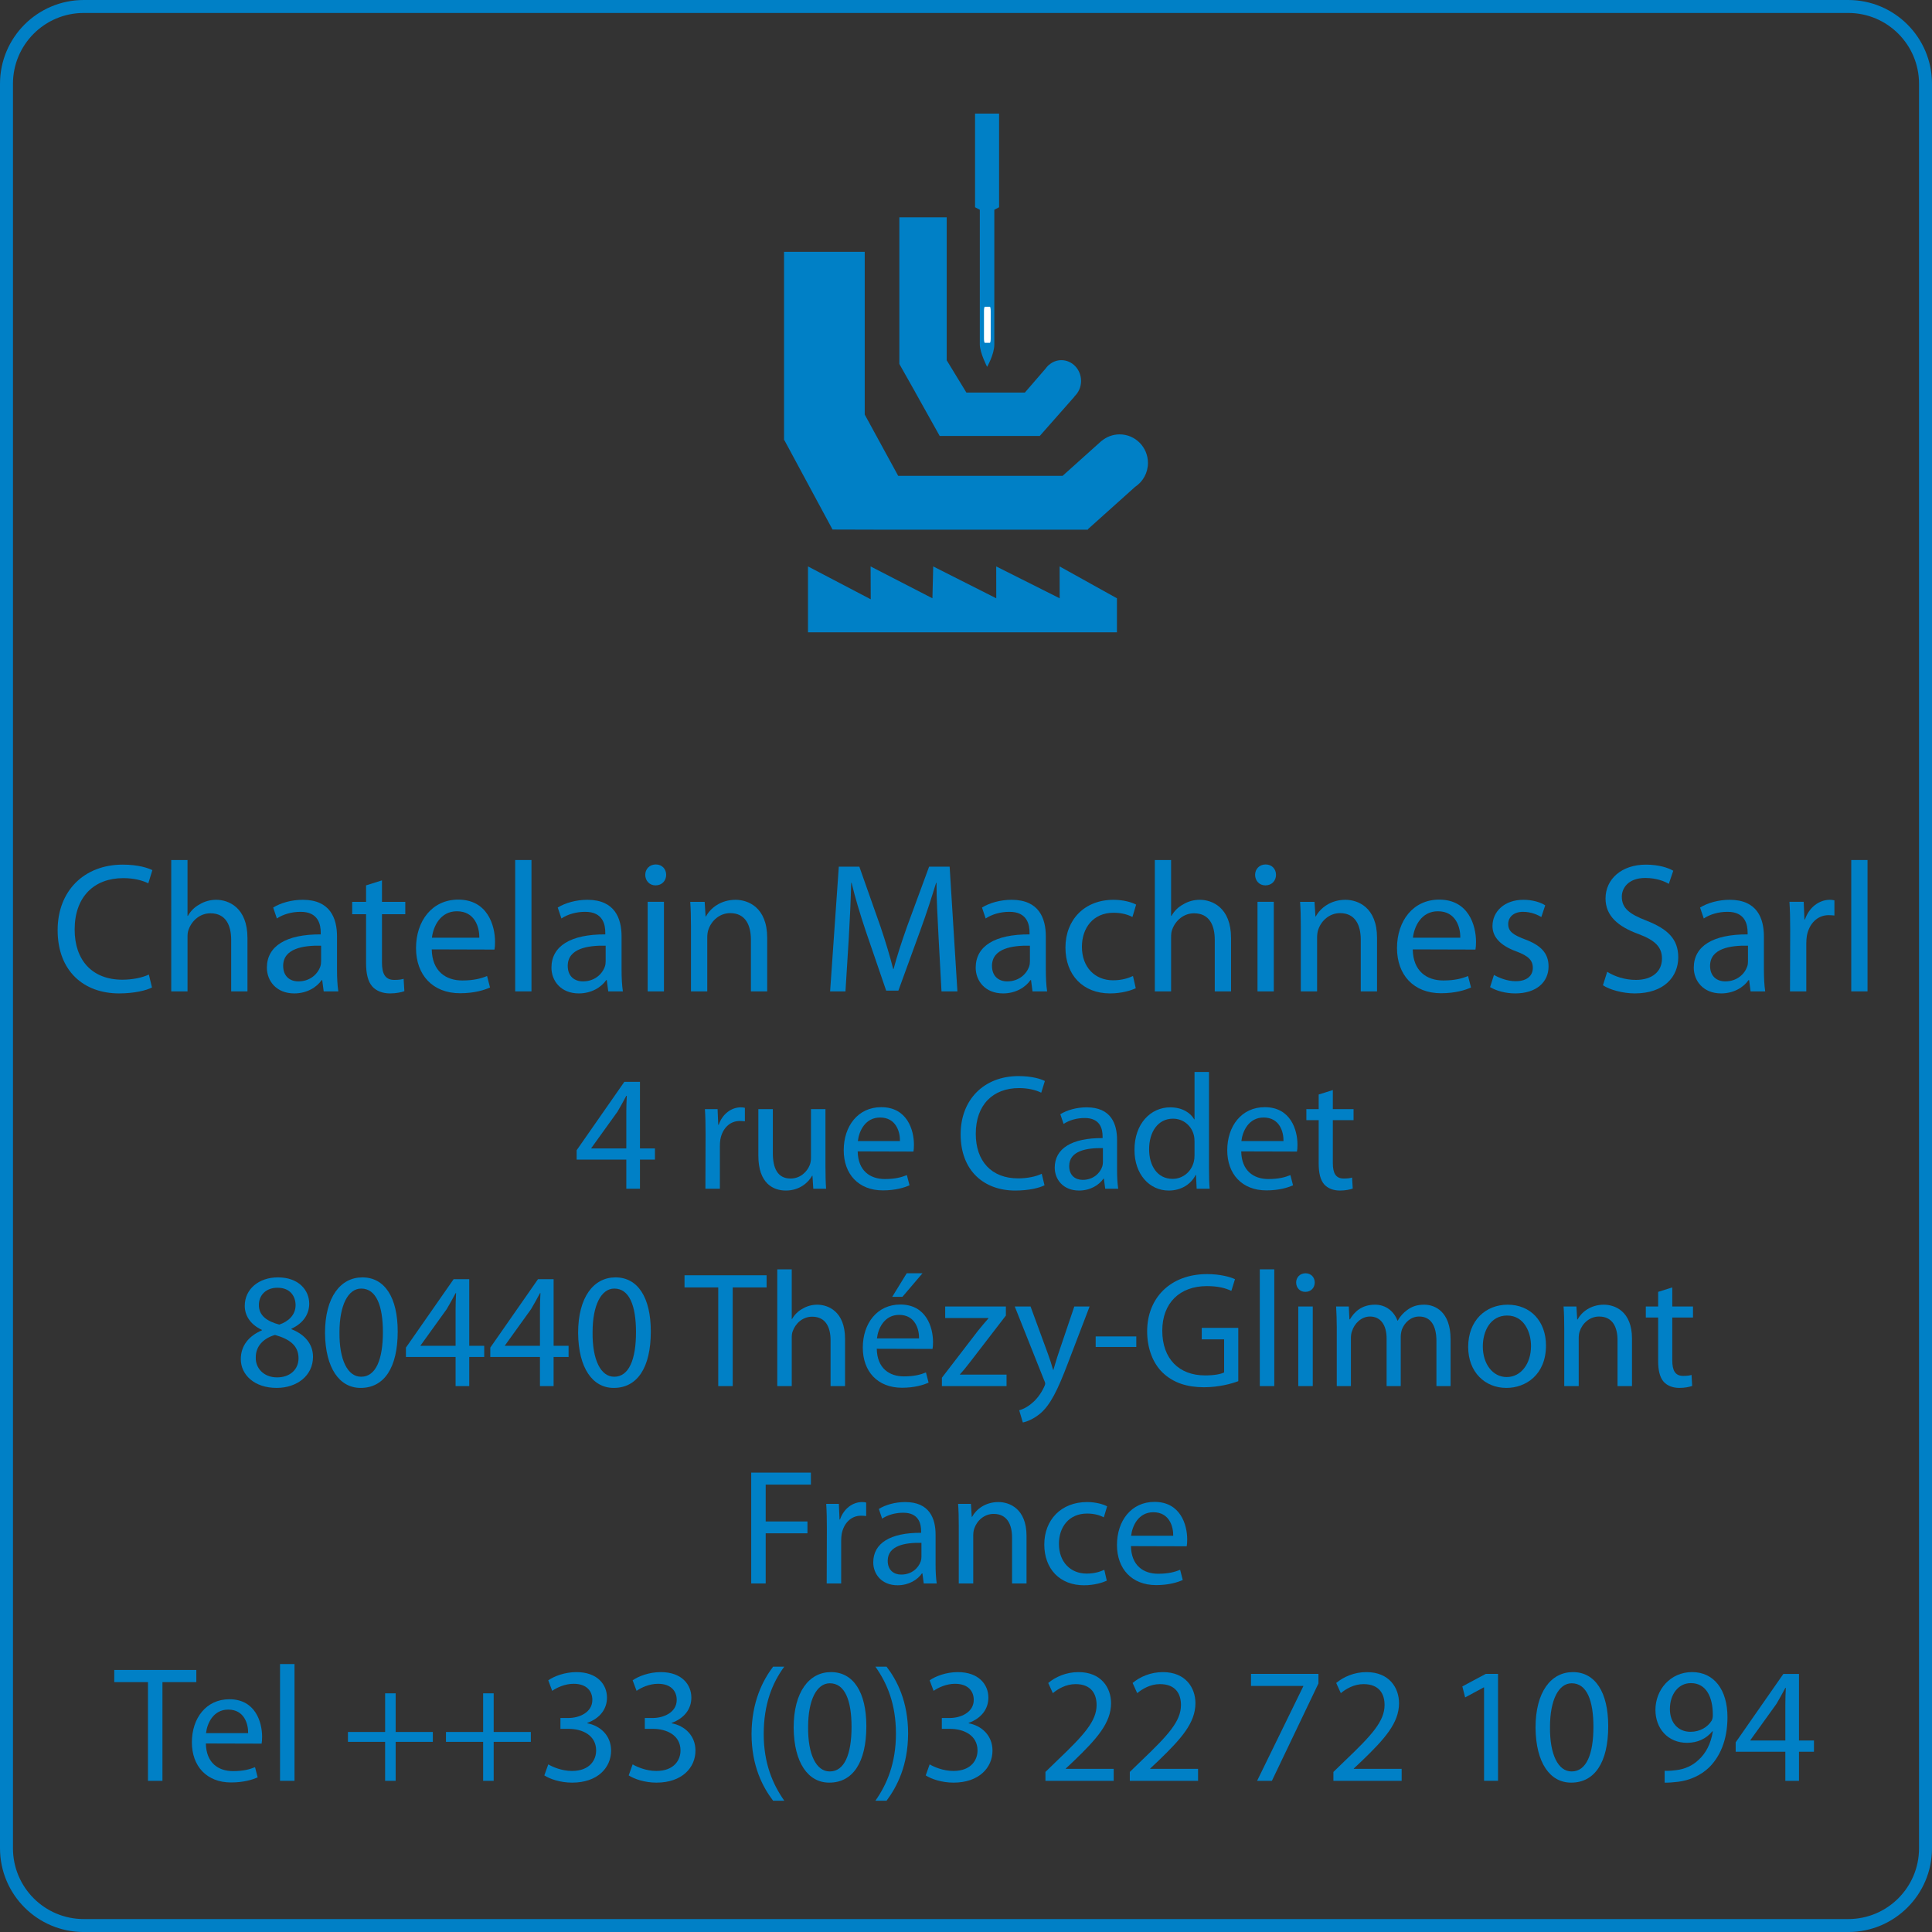 <?xml version="1.0" encoding="utf-8"?>
<!-- Generator: Adobe Illustrator 12.0.0, SVG Export Plug-In . SVG Version: 6.00 Build 51448)  -->
<!DOCTYPE svg PUBLIC "-//W3C//DTD SVG 1.1//EN" "http://www.w3.org/Graphics/SVG/1.1/DTD/svg11.dtd">
<svg  version="1.1" id="Calque_1" xmlns="http://www.w3.org/2000/svg" xmlns:xlink="http://www.w3.org/1999/xlink" width="298" height="298.004"
	 viewBox="0 0 298 298.004" overflow="visible" enable-background="new 0 0 298 298.004" xml:space="preserve">
<rect x="0" y="0" width="298" height="298.004" fill="#333333" stroke="none"/>
<polygon fill="#0080C6" points="50.083,109.812 50.083,109.773 50.047,109.771 "/>
<g>
	<path fill="#0080C6" d="M166.748,58.763c0-1.774-1.365-3.212-3.042-3.212c-0.742,0-1.415,0.293-1.942,0.764l-0.012-0.015
		l-0.082,0.094c-0.137,0.13-0.256,0.271-0.367,0.426l-3.225,3.732h-9.017l-3.037-4.981V33.526h-7.305v22.611l2.489,4.415h-0.005
		l3.737,6.69h15.44l5.362-6.082l-0.016-0.017C166.35,60.556,166.748,59.711,166.748,58.763z"/>
	<path fill="#0080C6" d="M154.104,31.968V17.526h-3.707v14.442l0.733,0.385c0,9.335,0,20.058,0,20.775
		c0,1.282,1.127,3.456,1.127,3.456s1.111-1.917,1.111-3.456c0-0.857,0-11.503,0-20.775L154.104,31.968z"/>
	<path fill="#FFFFFF" d="M152.811,52.21c0,0.366-0.056,0.665-0.126,0.665h-0.783c-0.074,0-0.129-0.298-0.129-0.665v-4.231
		c0-0.366,0.055-0.663,0.129-0.663h0.783c0.07,0,0.126,0.297,0.126,0.663V52.21z"/>
	<polygon fill="#0080C6" points="172.283,97.526 124.628,97.526 124.628,87.369 134.308,92.438 134.285,87.369 143.822,92.283 
		143.941,87.369 153.667,92.283 153.66,87.369 163.448,92.283 163.44,87.369 172.283,92.283 	"/>
	<path fill="#0080C6" d="M172.696,67c-1.058,0-2.024,0.38-2.78,1.012l-0.009-0.009l-6.008,5.393H138.54l-5.161-9.455v-25.1h-12.445
		v24.238v4.777l0.078,0.087l-0.07-0.128l7.471,13.863l6.497,0.018h32.895v-0.072l7.282-6.532c1.19-0.786,1.978-2.141,1.978-3.683
		C177.065,68.974,175.109,67,172.696,67z"/>
</g>
<path fill="none" stroke="#0080C6" stroke-width="2" d="M297,285.083c0,6.583-5.334,11.921-11.917,11.921H12.919
	C6.336,297.004,1,291.666,1,285.083V12.921C1,6.338,6.336,1,12.919,1h272.164C291.666,1,297,6.338,297,12.921V285.083z"/>
<g>
	<path fill="#0080C6" d="M23.444,152.315c-0.885,0.457-2.74,0.913-5.08,0.913c-5.422,0-9.475-3.424-9.475-9.76
		c0-6.051,4.081-10.104,10.046-10.104c2.369,0,3.91,0.515,4.566,0.856l-0.628,2.026c-0.914-0.456-2.255-0.799-3.853-0.799
		c-4.509,0-7.506,2.882-7.506,7.934c0,4.737,2.711,7.734,7.363,7.734c1.541,0,3.082-0.314,4.081-0.799L23.444,152.315z"/>
	<path fill="#0080C6" d="M26.412,132.652h2.511v8.619h0.057c0.399-0.714,1.027-1.37,1.798-1.77c0.742-0.457,1.627-0.714,2.569-0.714
		c1.855,0,4.823,1.142,4.823,5.907v8.22h-2.511v-7.934c0-2.255-0.828-4.11-3.196-4.11c-1.627,0-2.883,1.142-3.368,2.512
		c-0.143,0.343-0.171,0.714-0.171,1.199v8.333h-2.511V132.652z"/>
	<path fill="#0080C6" d="M51.983,149.604c0,1.198,0.057,2.369,0.2,3.311h-2.255l-0.228-1.741h-0.086
		c-0.742,1.085-2.254,2.055-4.224,2.055c-2.797,0-4.224-1.969-4.224-3.967c0-3.339,2.968-5.165,8.305-5.137v-0.285
		c0-1.142-0.314-3.226-3.139-3.196c-1.313,0-2.654,0.371-3.625,1.027l-0.571-1.685c1.142-0.713,2.825-1.198,4.566-1.198
		c4.252,0,5.28,2.883,5.28,5.65V149.604z M49.528,145.866c-2.74-0.058-5.851,0.428-5.851,3.11c0,1.655,1.084,2.397,2.34,2.397
		c1.827,0,2.997-1.142,3.396-2.312c0.086-0.257,0.114-0.543,0.114-0.8V145.866z"/>
	<path fill="#0080C6" d="M58.917,135.792v3.311h3.596v1.912h-3.596v7.448c0,1.712,0.485,2.683,1.884,2.683
		c0.685,0,1.084-0.057,1.456-0.171l0.114,1.912c-0.485,0.171-1.255,0.342-2.226,0.342c-1.17,0-2.112-0.399-2.711-1.056
		c-0.685-0.771-0.97-1.998-0.97-3.624v-7.534h-2.141v-1.912h2.141v-2.54L58.917,135.792z"/>
	<path fill="#0080C6" d="M66.595,146.437c0.057,3.396,2.198,4.795,4.709,4.795c1.798,0,2.911-0.314,3.824-0.686l0.457,1.77
		c-0.885,0.399-2.426,0.885-4.623,0.885c-4.224,0-6.792-2.825-6.792-6.963c0-4.195,2.483-7.478,6.507-7.478
		c4.509,0,5.679,3.967,5.679,6.507c0,0.514-0.028,0.913-0.085,1.198L66.595,146.437z M73.929,144.639
		c0.029-1.569-0.656-4.081-3.453-4.081c-2.568,0-3.653,2.34-3.853,4.081H73.929z"/>
	<path fill="#0080C6" d="M79.466,132.652h2.511v20.263h-2.511V132.652z"/>
	<path fill="#0080C6" d="M95.875,149.604c0,1.198,0.057,2.369,0.2,3.311H93.82l-0.228-1.741h-0.086
		c-0.742,1.085-2.254,2.055-4.224,2.055c-2.797,0-4.224-1.969-4.224-3.967c0-3.339,2.968-5.165,8.305-5.137v-0.285
		c0-1.142-0.314-3.226-3.139-3.196c-1.313,0-2.654,0.371-3.625,1.027l-0.571-1.685c1.142-0.713,2.825-1.198,4.566-1.198
		c4.252,0,5.28,2.883,5.28,5.65V149.604z M93.421,145.866c-2.74-0.058-5.851,0.428-5.851,3.11c0,1.655,1.084,2.397,2.34,2.397
		c1.827,0,2.997-1.142,3.396-2.312c0.086-0.257,0.114-0.543,0.114-0.8V145.866z"/>
	<path fill="#0080C6" d="M101.098,136.563c-0.942,0-1.57-0.742-1.57-1.627s0.656-1.599,1.626-1.599c0.971,0,1.599,0.714,1.599,1.599
		s-0.628,1.627-1.627,1.627H101.098z M99.899,152.915v-13.813h2.511v13.813H99.899z"/>
	<path fill="#0080C6" d="M106.578,142.841c0-1.456-0.029-2.598-0.114-3.738h2.226l0.143,2.254h0.057
		c0.685-1.284,2.283-2.568,4.566-2.568c1.912,0,4.88,1.142,4.88,5.879v8.248h-2.511v-7.963c0-2.226-0.828-4.109-3.196-4.109
		c-1.627,0-2.911,1.17-3.368,2.568c-0.114,0.314-0.171,0.771-0.171,1.171v8.333h-2.511V142.841z"/>
	<path fill="#0080C6" d="M144.763,144.468c-0.143-2.683-0.314-5.937-0.314-8.306h-0.057c-0.685,2.227-1.456,4.652-2.426,7.307
		l-3.396,9.332h-1.883l-3.139-9.161c-0.914-2.739-1.655-5.194-2.198-7.478h-0.057c-0.057,2.397-0.2,5.594-0.371,8.505l-0.514,8.248
		h-2.369l1.341-19.235h3.168l3.282,9.304c0.799,2.369,1.427,4.48,1.941,6.479h0.057c0.514-1.94,1.199-4.053,2.055-6.479l3.425-9.304
		h3.168l1.198,19.235h-2.454L144.763,144.468z"/>
	<path fill="#0080C6" d="M161.314,149.604c0,1.198,0.057,2.369,0.2,3.311h-2.255l-0.229-1.741h-0.086
		c-0.741,1.085-2.254,2.055-4.223,2.055c-2.797,0-4.225-1.969-4.225-3.967c0-3.339,2.969-5.165,8.305-5.137v-0.285
		c0-1.142-0.313-3.226-3.139-3.196c-1.313,0-2.654,0.371-3.625,1.027l-0.57-1.685c1.142-0.713,2.825-1.198,4.566-1.198
		c4.252,0,5.279,2.883,5.279,5.65V149.604z M158.86,145.866c-2.739-0.058-5.851,0.428-5.851,3.11c0,1.655,1.084,2.397,2.34,2.397
		c1.827,0,2.997-1.142,3.396-2.312c0.086-0.257,0.114-0.543,0.114-0.8V145.866z"/>
	<path fill="#0080C6" d="M175.185,152.43c-0.656,0.314-2.112,0.799-3.967,0.799c-4.167,0-6.878-2.825-6.878-7.077
		c0-4.253,2.911-7.363,7.42-7.363c1.484,0,2.797,0.371,3.482,0.742l-0.571,1.912c-0.599-0.314-1.541-0.656-2.911-0.656
		c-3.168,0-4.88,2.368-4.88,5.251c0,3.196,2.055,5.166,4.794,5.166c1.428,0,2.369-0.343,3.083-0.657L175.185,152.43z"/>
	<path fill="#0080C6" d="M178.125,132.652h2.511v8.619h0.058c0.398-0.714,1.027-1.37,1.797-1.77
		c0.742-0.457,1.627-0.714,2.569-0.714c1.854,0,4.823,1.142,4.823,5.907v8.22h-2.512v-7.934c0-2.255-0.828-4.11-3.196-4.11
		c-1.627,0-2.883,1.142-3.368,2.512c-0.143,0.343-0.171,0.714-0.171,1.199v8.333h-2.511V132.652z"/>
	<path fill="#0080C6" d="M195.162,136.563c-0.941,0-1.57-0.742-1.57-1.627s0.656-1.599,1.627-1.599s1.599,0.714,1.599,1.599
		s-0.628,1.627-1.627,1.627H195.162z M193.963,152.915v-13.813h2.512v13.813H193.963z"/>
	<path fill="#0080C6" d="M200.642,142.841c0-1.456-0.028-2.598-0.114-3.738h2.227l0.143,2.254h0.057
		c0.686-1.284,2.283-2.568,4.566-2.568c1.912,0,4.88,1.142,4.88,5.879v8.248h-2.511v-7.963c0-2.226-0.828-4.109-3.197-4.109
		c-1.627,0-2.91,1.17-3.367,2.568c-0.114,0.314-0.172,0.771-0.172,1.171v8.333h-2.511V142.841z"/>
	<path fill="#0080C6" d="M217.907,146.437c0.058,3.396,2.198,4.795,4.709,4.795c1.798,0,2.911-0.314,3.824-0.686l0.456,1.77
		c-0.885,0.399-2.426,0.885-4.623,0.885c-4.224,0-6.792-2.825-6.792-6.963c0-4.195,2.483-7.478,6.507-7.478
		c4.51,0,5.68,3.967,5.68,6.507c0,0.514-0.029,0.913-0.086,1.198L217.907,146.437z M225.242,144.639
		c0.028-1.569-0.656-4.081-3.453-4.081c-2.568,0-3.653,2.34-3.854,4.081H225.242z"/>
	<path fill="#0080C6" d="M230.436,150.375c0.771,0.457,2.084,0.971,3.34,0.971c1.797,0,2.653-0.885,2.653-2.055
		c0-1.199-0.714-1.855-2.54-2.54c-2.512-0.914-3.682-2.255-3.682-3.91c0-2.227,1.826-4.053,4.767-4.053
		c1.398,0,2.626,0.371,3.367,0.856l-0.599,1.798c-0.543-0.314-1.541-0.799-2.826-0.799c-1.484,0-2.283,0.855-2.283,1.883
		c0,1.171,0.799,1.685,2.598,2.369c2.369,0.885,3.625,2.083,3.625,4.167c0,2.454-1.912,4.166-5.138,4.166
		c-1.513,0-2.911-0.399-3.882-0.97L230.436,150.375z"/>
	<path fill="#0080C6" d="M247.901,149.89c1.113,0.714,2.712,1.256,4.424,1.256c2.54,0,4.024-1.313,4.024-3.282
		c0-1.77-1.027-2.825-3.625-3.795c-3.139-1.142-5.08-2.797-5.08-5.48c0-2.996,2.482-5.223,6.222-5.223
		c1.94,0,3.396,0.457,4.224,0.942l-0.686,2.026c-0.599-0.371-1.883-0.913-3.624-0.913c-2.626,0-3.624,1.569-3.624,2.882
		c0,1.798,1.17,2.683,3.824,3.71c3.254,1.284,4.88,2.826,4.88,5.651c0,2.968-2.169,5.564-6.706,5.564
		c-1.855,0-3.882-0.57-4.909-1.255L247.901,149.89z"/>
	<path fill="#0080C6" d="M272.074,149.604c0,1.198,0.057,2.369,0.199,3.311h-2.254l-0.229-1.741h-0.086
		c-0.742,1.085-2.254,2.055-4.224,2.055c-2.797,0-4.224-1.969-4.224-3.967c0-3.339,2.968-5.165,8.305-5.137v-0.285
		c0-1.142-0.314-3.226-3.139-3.196c-1.313,0-2.654,0.371-3.625,1.027l-0.57-1.685c1.141-0.713,2.824-1.198,4.566-1.198
		c4.252,0,5.279,2.883,5.279,5.65V149.604z M269.619,145.866c-2.739-0.058-5.85,0.428-5.85,3.11c0,1.655,1.084,2.397,2.34,2.397
		c1.826,0,2.996-1.142,3.396-2.312c0.086-0.257,0.113-0.543,0.113-0.8V145.866z"/>
	<path fill="#0080C6" d="M276.127,143.411c0-1.626-0.029-3.024-0.115-4.309h2.198l0.114,2.711h0.086
		c0.627-1.855,2.168-3.025,3.853-3.025c0.257,0,0.456,0.028,0.685,0.086v2.34c-0.285-0.028-0.542-0.057-0.885-0.057
		c-1.77,0-3.025,1.341-3.367,3.196c-0.057,0.371-0.086,0.771-0.086,1.198v7.363h-2.512L276.127,143.411z"/>
	<path fill="#0080C6" d="M285.545,132.652h2.511v20.263h-2.511V132.652z"/>
	<path fill="#0080C6" d="M96.604,183.356v-4.49h-7.661v-1.446l7.357-10.553h2.41v10.274h2.309v1.725h-2.309v4.49H96.604z
		 M96.604,177.142v-5.53c0-0.862,0.025-1.726,0.076-2.588h-0.076c-0.507,0.964-0.913,1.675-1.37,2.461l-4.034,5.606v0.051H96.604z"
		/>
	<path fill="#0080C6" d="M108.831,174.909c0-1.446-0.025-2.689-0.102-3.831h1.953l0.102,2.41h0.076
		c0.558-1.648,1.928-2.688,3.424-2.688c0.229,0,0.406,0.025,0.609,0.076v2.08c-0.253-0.025-0.482-0.051-0.786-0.051
		c-1.573,0-2.689,1.192-2.994,2.841c-0.051,0.33-0.076,0.685-0.076,1.065v6.545h-2.232L108.831,174.909z"/>
	<path fill="#0080C6" d="M127.323,180.008c0,1.269,0.025,2.385,0.101,3.349h-1.979l-0.127-2.004h-0.051
		c-0.558,0.989-1.877,2.283-4.059,2.283c-1.928,0-4.236-1.091-4.236-5.378v-7.18h2.232v6.773c0,2.334,0.735,3.932,2.74,3.932
		c1.497,0,2.537-1.04,2.942-2.055c0.127-0.304,0.203-0.71,0.203-1.142v-7.509h2.232V180.008z"/>
	<path fill="#0080C6" d="M132.295,177.598c0.051,3.02,1.954,4.262,4.186,4.262c1.599,0,2.588-0.278,3.399-0.608l0.406,1.572
		c-0.786,0.355-2.156,0.787-4.109,0.787c-3.754,0-6.038-2.512-6.038-6.19c0-3.729,2.207-6.646,5.784-6.646
		c4.008,0,5.048,3.525,5.048,5.783c0,0.457-0.025,0.813-0.076,1.065L132.295,177.598z M138.814,176
		c0.025-1.396-0.583-3.628-3.069-3.628c-2.283,0-3.247,2.08-3.425,3.628H138.814z"/>
	<path fill="#0080C6" d="M161.112,182.823c-0.786,0.406-2.435,0.813-4.515,0.813c-4.82,0-8.423-3.044-8.423-8.676
		c0-5.378,3.628-8.98,8.93-8.98c2.105,0,3.476,0.457,4.059,0.761l-0.558,1.802c-0.813-0.406-2.004-0.711-3.425-0.711
		c-4.009,0-6.672,2.563-6.672,7.053c0,4.211,2.41,6.874,6.545,6.874c1.37,0,2.739-0.278,3.628-0.71L161.112,182.823z"/>
	<path fill="#0080C6" d="M172.3,180.414c0,1.065,0.051,2.105,0.177,2.942h-2.004l-0.203-1.548h-0.076
		c-0.658,0.965-2.004,1.827-3.754,1.827c-2.486,0-3.754-1.751-3.754-3.526c0-2.968,2.638-4.592,7.382-4.566v-0.254
		c0-1.015-0.279-2.866-2.79-2.841c-1.168,0-2.359,0.33-3.223,0.913l-0.507-1.496c1.015-0.635,2.511-1.065,4.059-1.065
		c3.78,0,4.693,2.562,4.693,5.022V180.414z M170.118,177.091c-2.436-0.051-5.2,0.38-5.2,2.765c0,1.472,0.963,2.131,2.08,2.131
		c1.623,0,2.663-1.015,3.019-2.055c0.076-0.229,0.102-0.481,0.102-0.71V177.091z"/>
	<path fill="#0080C6" d="M186.48,165.346v14.84c0,1.091,0.025,2.334,0.102,3.171h-2.004l-0.102-2.131h-0.051
		c-0.686,1.37-2.156,2.41-4.16,2.41c-2.969,0-5.277-2.512-5.277-6.24c-0.025-4.11,2.537-6.596,5.506-6.596
		c1.902,0,3.17,0.888,3.703,1.852h0.051v-7.306H186.48z M184.248,176.076c0-0.305-0.025-0.66-0.102-0.964
		c-0.33-1.396-1.547-2.563-3.222-2.563c-2.309,0-3.679,2.029-3.679,4.719c0,2.511,1.244,4.565,3.628,4.565
		c1.497,0,2.866-1.015,3.272-2.663c0.076-0.305,0.102-0.609,0.102-0.964V176.076z"/>
	<path fill="#0080C6" d="M191.452,177.598c0.051,3.02,1.954,4.262,4.186,4.262c1.599,0,2.588-0.278,3.399-0.608l0.406,1.572
		c-0.787,0.355-2.156,0.787-4.109,0.787c-3.755,0-6.038-2.512-6.038-6.19c0-3.729,2.207-6.646,5.784-6.646
		c4.008,0,5.048,3.525,5.048,5.783c0,0.457-0.025,0.813-0.076,1.065L191.452,177.598z M197.972,176
		c0.025-1.396-0.583-3.628-3.069-3.628c-2.283,0-3.247,2.08-3.425,3.628H197.972z"/>
	<path fill="#0080C6" d="M205.582,168.136v2.942h3.196v1.7h-3.196v6.621c0,1.521,0.432,2.384,1.674,2.384
		c0.609,0,0.965-0.05,1.294-0.151l0.102,1.699c-0.431,0.152-1.116,0.305-1.979,0.305c-1.04,0-1.878-0.355-2.41-0.938
		c-0.608-0.686-0.862-1.776-0.862-3.222v-6.697h-1.902v-1.7h1.902v-2.258L205.582,168.136z"/>
	<path fill="#0080C6" d="M42.876,197.029c3.196,0,4.82,1.979,4.82,4.06c0,1.395-0.71,2.917-2.74,3.855v0.076
		c2.055,0.812,3.323,2.283,3.323,4.262c0,2.893-2.461,4.795-5.606,4.795c-3.45,0-5.53-2.029-5.53-4.439
		c0-2.08,1.243-3.577,3.247-4.439v-0.076c-1.852-0.862-2.638-2.283-2.638-3.704c0-2.612,2.207-4.389,5.099-4.389H42.876z
		 M42.749,212.453c2.004,0,3.298-1.243,3.298-2.942c0-1.979-1.396-2.968-3.628-3.603c-1.928,0.559-2.968,1.853-2.968,3.425
		c-0.076,1.649,1.192,3.12,3.272,3.12H42.749z M42.8,198.628c-1.852,0-2.867,1.218-2.867,2.639
		c-0.025,1.648,1.243,2.536,3.146,3.044c1.421-0.482,2.512-1.497,2.512-2.993c0-1.319-0.787-2.689-2.765-2.689H42.8z"/>
	<path fill="#0080C6" d="M55.61,214.077c-3.222,0-5.429-3.019-5.479-8.473c0-5.556,2.41-8.575,5.759-8.575
		c3.45,0,5.454,3.096,5.454,8.347c0,5.606-2.106,8.701-5.708,8.701H55.61z M55.711,212.352c2.258,0,3.349-2.663,3.349-6.874
		c0-4.06-1.015-6.723-3.349-6.723c-2.029,0-3.349,2.588-3.349,6.723c-0.051,4.287,1.269,6.874,3.323,6.874H55.711z"/>
	<path fill="#0080C6" d="M70.272,213.798v-4.49h-7.661v-1.446l7.357-10.553h2.41v10.274h2.309v1.725h-2.309v4.49H70.272z
		 M70.272,207.583v-5.53c0-0.862,0.025-1.726,0.076-2.588h-0.076c-0.507,0.964-0.913,1.675-1.37,2.461l-4.034,5.606v0.051H70.272z"
		/>
	<path fill="#0080C6" d="M83.286,213.798v-4.49h-7.661v-1.446l7.357-10.553h2.41v10.274H87.7v1.725h-2.309v4.49H83.286z
		 M83.286,207.583v-5.53c0-0.862,0.025-1.726,0.076-2.588h-0.076c-0.507,0.964-0.913,1.675-1.37,2.461l-4.034,5.606v0.051H83.286z"
		/>
	<path fill="#0080C6" d="M94.65,214.077c-3.222,0-5.429-3.019-5.479-8.473c0-5.556,2.41-8.575,5.759-8.575
		c3.45,0,5.454,3.096,5.454,8.347c0,5.606-2.106,8.701-5.708,8.701H94.65z M94.751,212.352c2.258,0,3.349-2.663,3.349-6.874
		c0-4.06-1.015-6.723-3.349-6.723c-2.029,0-3.349,2.588-3.349,6.723c-0.051,4.287,1.269,6.874,3.323,6.874H94.751z"/>
	<path fill="#0080C6" d="M110.784,198.577h-5.2V196.7h12.659v1.877h-5.226v15.221h-2.232V198.577z"/>
	<path fill="#0080C6" d="M119.891,195.787h2.232v7.661h0.051c0.355-0.635,0.914-1.218,1.598-1.573
		c0.66-0.406,1.446-0.634,2.283-0.634c1.649,0,4.287,1.015,4.287,5.251v7.306h-2.232v-7.052c0-2.005-0.735-3.653-2.841-3.653
		c-1.446,0-2.563,1.015-2.994,2.232c-0.127,0.305-0.152,0.634-0.152,1.065v7.407h-2.232V195.787z"/>
	<path fill="#0080C6" d="M135.238,208.039c0.051,3.02,1.954,4.262,4.186,4.262c1.599,0,2.588-0.278,3.399-0.608l0.406,1.572
		c-0.786,0.355-2.156,0.787-4.109,0.787c-3.754,0-6.038-2.512-6.038-6.19c0-3.729,2.207-6.646,5.784-6.646
		c4.008,0,5.048,3.525,5.048,5.783c0,0.457-0.025,0.813-0.076,1.065L135.238,208.039z M141.758,206.441
		c0.025-1.396-0.583-3.628-3.069-3.628c-2.283,0-3.247,2.08-3.425,3.628H141.758z M142.291,196.396l-3.095,3.628h-1.573l2.232-3.628
		H142.291z"/>
	<path fill="#0080C6" d="M145.284,212.504l5.556-7.229c0.558-0.686,1.039-1.269,1.623-1.928v-0.051h-6.672v-1.776h9.361v1.396
		l-5.505,7.153c-0.507,0.66-1.015,1.294-1.573,1.903v0.051h7.18v1.775h-9.97V212.504z"/>
	<path fill="#0080C6" d="M158.957,201.52l2.663,7.256c0.305,0.812,0.608,1.775,0.812,2.511h0.051
		c0.229-0.735,0.482-1.674,0.787-2.562l2.436-7.205h2.358l-3.349,8.752c-1.598,4.211-2.689,6.367-4.211,7.712
		c-1.116,0.938-2.182,1.319-2.74,1.421l-0.558-1.877c0.558-0.152,1.294-0.508,1.954-1.091c0.608-0.482,1.344-1.345,1.877-2.486
		c0.102-0.229,0.178-0.381,0.178-0.533c0-0.127-0.051-0.304-0.178-0.558l-4.516-11.34H158.957z"/>
	<path fill="#0080C6" d="M175.268,206.137v1.624h-6.266v-1.624H175.268z"/>
	<path fill="#0080C6" d="M190.996,213.037c-0.99,0.38-2.969,0.938-5.277,0.938c-2.587,0-4.718-0.66-6.393-2.258
		c-1.471-1.421-2.385-3.704-2.385-6.367c0-5.099,3.527-8.828,9.26-8.828c1.979,0,3.552,0.432,4.287,0.786l-0.559,1.802
		c-0.912-0.432-2.055-0.736-3.779-0.736c-4.16,0-6.875,2.588-6.875,6.875c0,4.338,2.588,6.9,6.596,6.9
		c1.446,0,2.436-0.203,2.943-0.457v-5.099h-3.45v-1.776h5.632V213.037z"/>
	<path fill="#0080C6" d="M194.318,195.787h2.232v18.011h-2.232V195.787z"/>
	<path fill="#0080C6" d="M201.32,199.262c-0.838,0-1.396-0.659-1.396-1.445c0-0.787,0.583-1.421,1.446-1.421
		c0.862,0,1.42,0.634,1.42,1.421c0,0.786-0.558,1.445-1.445,1.445H201.32z M200.255,213.798V201.52h2.231v12.278H200.255z"/>
	<path fill="#0080C6" d="M206.191,204.843c0-1.294-0.051-2.309-0.102-3.323h1.953l0.102,1.979h0.076
		c0.685-1.167,1.826-2.258,3.881-2.258c1.648,0,2.917,1.015,3.449,2.46h0.051c0.381-0.71,0.889-1.218,1.396-1.598
		c0.734-0.559,1.521-0.862,2.688-0.862c1.649,0,4.059,1.065,4.059,5.327v7.229h-2.182v-6.951c0-2.384-0.888-3.779-2.663-3.779
		c-1.295,0-2.258,0.938-2.664,2.004c-0.102,0.33-0.178,0.735-0.178,1.116v7.61h-2.182v-7.356c0-1.979-0.862-3.374-2.563-3.374
		c-1.369,0-2.409,1.116-2.765,2.232c-0.127,0.33-0.177,0.71-0.177,1.091v7.407h-2.182V204.843z"/>
	<path fill="#0080C6" d="M232.345,214.077c-3.298,0-5.886-2.436-5.886-6.316c0-4.11,2.715-6.52,6.089-6.52
		c3.526,0,5.911,2.562,5.911,6.291c0,4.566-3.172,6.545-6.089,6.545H232.345z M232.421,212.402c2.131,0,3.729-2.004,3.729-4.794
		c0-2.08-1.041-4.693-3.679-4.693c-2.612,0-3.755,2.436-3.755,4.77c0,2.688,1.522,4.718,3.679,4.718H232.421z"/>
	<path fill="#0080C6" d="M241.274,204.843c0-1.294-0.025-2.309-0.102-3.323h1.979l0.127,2.004h0.051
		c0.608-1.141,2.029-2.282,4.059-2.282c1.7,0,4.338,1.015,4.338,5.226v7.331h-2.232v-7.077c0-1.979-0.735-3.653-2.841-3.653
		c-1.446,0-2.588,1.04-2.994,2.283c-0.102,0.279-0.152,0.685-0.152,1.04v7.407h-2.231V204.843z"/>
	<path fill="#0080C6" d="M257.941,198.577v2.942h3.195v1.7h-3.195v6.621c0,1.521,0.431,2.384,1.674,2.384
		c0.608,0,0.964-0.05,1.293-0.151l0.102,1.699c-0.431,0.152-1.115,0.305-1.979,0.305c-1.04,0-1.877-0.355-2.41-0.938
		c-0.608-0.686-0.861-1.776-0.861-3.222v-6.697h-1.903v-1.7h1.903v-2.258L257.941,198.577z"/>
	<path fill="#0080C6" d="M115.87,227.142h9.208v1.852h-6.976v5.683h6.443v1.826h-6.443v7.737h-2.232V227.142z"/>
	<path fill="#0080C6" d="M127.54,235.792c0-1.446-0.025-2.689-0.102-3.831h1.953l0.102,2.41h0.076
		c0.558-1.648,1.928-2.688,3.424-2.688c0.229,0,0.406,0.025,0.609,0.076v2.08c-0.253-0.025-0.482-0.051-0.786-0.051
		c-1.573,0-2.689,1.192-2.994,2.841c-0.051,0.33-0.076,0.685-0.076,1.065v6.545h-2.232L127.54,235.792z"/>
	<path fill="#0080C6" d="M144.308,241.297c0,1.065,0.051,2.105,0.177,2.942h-2.004l-0.203-1.548h-0.076
		c-0.659,0.965-2.004,1.827-3.754,1.827c-2.486,0-3.754-1.751-3.754-3.526c0-2.968,2.638-4.592,7.382-4.566v-0.254
		c0-1.015-0.279-2.866-2.791-2.841c-1.167,0-2.359,0.33-3.222,0.913l-0.507-1.496c1.015-0.635,2.511-1.065,4.059-1.065
		c3.78,0,4.693,2.562,4.693,5.022V241.297z M142.126,237.974c-2.436-0.051-5.201,0.38-5.201,2.765c0,1.472,0.964,2.131,2.08,2.131
		c1.624,0,2.664-1.015,3.019-2.055c0.076-0.229,0.102-0.481,0.102-0.71V237.974z"/>
	<path fill="#0080C6" d="M147.884,235.284c0-1.294-0.025-2.309-0.102-3.323h1.979l0.127,2.004h0.051
		c0.609-1.141,2.03-2.282,4.059-2.282c1.699,0,4.338,1.015,4.338,5.226v7.331h-2.232v-7.077c0-1.979-0.736-3.653-2.842-3.653
		c-1.445,0-2.588,1.04-2.993,2.283c-0.102,0.279-0.152,0.685-0.152,1.04v7.407h-2.232V235.284z"/>
	<path fill="#0080C6" d="M170.715,243.808c-0.584,0.279-1.877,0.711-3.525,0.711c-3.704,0-6.114-2.512-6.114-6.291
		c0-3.78,2.587-6.545,6.596-6.545c1.319,0,2.485,0.329,3.095,0.659l-0.508,1.699c-0.532-0.278-1.369-0.583-2.587-0.583
		c-2.815,0-4.338,2.105-4.338,4.668c0,2.841,1.827,4.591,4.262,4.591c1.269,0,2.105-0.304,2.739-0.583L170.715,243.808z"/>
	<path fill="#0080C6" d="M174.443,238.48c0.051,3.02,1.954,4.262,4.187,4.262c1.599,0,2.587-0.278,3.399-0.608l0.405,1.572
		c-0.786,0.355-2.156,0.787-4.109,0.787c-3.755,0-6.038-2.512-6.038-6.19c0-3.729,2.207-6.646,5.785-6.646
		c4.008,0,5.047,3.525,5.047,5.783c0,0.457-0.025,0.813-0.076,1.065L174.443,238.48z M180.963,236.883
		c0.025-1.396-0.583-3.628-3.068-3.628c-2.283,0-3.248,2.08-3.426,3.628H180.963z"/>
	<path fill="#0080C6" d="M22.824,259.46h-5.2v-1.877h12.659v1.877h-5.226v15.221h-2.232V259.46z"/>
	<path fill="#0080C6" d="M31.753,268.922c0.051,3.02,1.954,4.262,4.186,4.262c1.598,0,2.587-0.278,3.399-0.608l0.406,1.572
		c-0.786,0.355-2.156,0.787-4.109,0.787c-3.754,0-6.038-2.512-6.038-6.19c0-3.729,2.207-6.646,5.784-6.646
		c4.008,0,5.048,3.525,5.048,5.783c0,0.457-0.025,0.813-0.076,1.065L31.753,268.922z M38.273,267.324
		c0.025-1.396-0.583-3.628-3.069-3.628c-2.283,0-3.247,2.08-3.425,3.628H38.273z"/>
	<path fill="#0080C6" d="M43.194,256.67h2.232v18.011h-2.232V256.67z"/>
	<path fill="#0080C6" d="M61.027,261.185v5.962h5.733v1.522h-5.733v6.012h-1.624v-6.012H53.67v-1.522h5.733v-5.962H61.027z"/>
	<path fill="#0080C6" d="M76.146,261.185v5.962h5.733v1.522h-5.733v6.012h-1.624v-6.012H68.79v-1.522h5.733v-5.962H76.146z"/>
	<path fill="#0080C6" d="M84.568,272.144c0.634,0.381,2.08,1.015,3.653,1.015c2.841,0,3.754-1.801,3.729-3.196
		c-0.025-2.309-2.105-3.298-4.262-3.298h-1.243v-1.674h1.243c1.624,0,3.678-0.837,3.678-2.79c0-1.319-0.837-2.486-2.892-2.486
		c-1.319,0-2.588,0.583-3.298,1.091l-0.609-1.624c0.888-0.634,2.562-1.269,4.338-1.269c3.247,0,4.718,1.929,4.718,3.933
		c0,1.725-1.04,3.171-3.044,3.906v0.051c2.029,0.381,3.678,1.902,3.678,4.211c0,2.639-2.08,4.947-6.012,4.947
		c-1.852,0-3.475-0.584-4.287-1.116L84.568,272.144z"/>
	<path fill="#0080C6" d="M97.582,272.144c0.634,0.381,2.08,1.015,3.653,1.015c2.841,0,3.754-1.801,3.729-3.196
		c-0.025-2.309-2.105-3.298-4.262-3.298h-1.243v-1.674h1.243c1.624,0,3.678-0.837,3.678-2.79c0-1.319-0.837-2.486-2.892-2.486
		c-1.319,0-2.588,0.583-3.298,1.091l-0.609-1.624c0.888-0.634,2.562-1.269,4.338-1.269c3.247,0,4.718,1.929,4.718,3.933
		c0,1.725-1.04,3.171-3.044,3.906v0.051c2.029,0.381,3.678,1.902,3.678,4.211c0,2.639-2.08,4.947-6.012,4.947
		c-1.852,0-3.475-0.584-4.287-1.116L97.582,272.144z"/>
	<path fill="#0080C6" d="M120.97,257.075c-1.852,2.512-3.171,5.784-3.171,10.401c0,4.515,1.395,7.737,3.171,10.273h-1.725
		c-1.598-2.105-3.323-5.353-3.323-10.299c0.025-4.973,1.725-8.245,3.323-10.376H120.97z"/>
	<path fill="#0080C6" d="M127.896,274.96c-3.222,0-5.429-3.019-5.479-8.473c0-5.556,2.41-8.575,5.759-8.575
		c3.45,0,5.454,3.096,5.454,8.347c0,5.606-2.106,8.701-5.708,8.701H127.896z M127.997,273.234c2.258,0,3.349-2.663,3.349-6.874
		c0-4.06-1.015-6.723-3.349-6.723c-2.029,0-3.349,2.588-3.349,6.723c-0.051,4.287,1.269,6.874,3.323,6.874H127.997z"/>
	<path fill="#0080C6" d="M135.023,277.75c1.776-2.512,3.171-5.784,3.171-10.35c0-4.566-1.37-7.788-3.171-10.325h1.725
		c1.598,2.08,3.323,5.353,3.323,10.325c-0.025,4.972-1.725,8.193-3.323,10.35H135.023z"/>
	<path fill="#0080C6" d="M143.395,272.144c0.634,0.381,2.08,1.015,3.653,1.015c2.841,0,3.754-1.801,3.729-3.196
		c-0.025-2.309-2.105-3.298-4.262-3.298h-1.243v-1.674h1.243c1.624,0,3.679-0.837,3.679-2.79c0-1.319-0.837-2.486-2.892-2.486
		c-1.319,0-2.588,0.583-3.298,1.091l-0.609-1.624c0.888-0.634,2.562-1.269,4.338-1.269c3.247,0,4.719,1.929,4.719,3.933
		c0,1.725-1.041,3.171-3.044,3.906v0.051c2.029,0.381,3.678,1.902,3.678,4.211c0,2.639-2.08,4.947-6.012,4.947
		c-1.852,0-3.475-0.584-4.287-1.116L143.395,272.144z"/>
	<path fill="#0080C6" d="M161.253,274.681v-1.37l1.751-1.699c4.211-4.008,6.139-6.14,6.139-8.625c0-1.675-0.787-3.222-3.248-3.222
		c-1.496,0-2.739,0.761-3.5,1.395l-0.711-1.572c1.117-0.938,2.766-1.675,4.668-1.675c3.526,0,5.023,2.436,5.023,4.795
		c0,3.044-2.207,5.505-5.683,8.854l-1.294,1.218v0.051h7.382v1.852H161.253z"/>
	<path fill="#0080C6" d="M174.267,274.681v-1.37l1.751-1.699c4.211-4.008,6.139-6.14,6.139-8.625c0-1.675-0.787-3.222-3.248-3.222
		c-1.496,0-2.739,0.761-3.5,1.395l-0.711-1.572c1.117-0.938,2.766-1.675,4.668-1.675c3.526,0,5.023,2.436,5.023,4.795
		c0,3.044-2.207,5.505-5.683,8.854l-1.294,1.218v0.051h7.382v1.852H174.267z"/>
	<path fill="#0080C6" d="M203.362,258.191v1.472l-7.179,15.018H193.9l7.128-14.587v-0.05h-8.067v-1.853H203.362z"/>
	<path fill="#0080C6" d="M205.671,274.681v-1.37l1.751-1.699c4.211-4.008,6.139-6.14,6.139-8.625c0-1.675-0.787-3.222-3.248-3.222
		c-1.496,0-2.739,0.761-3.5,1.395l-0.711-1.572c1.117-0.938,2.766-1.675,4.668-1.675c3.526,0,5.023,2.436,5.023,4.795
		c0,3.044-2.207,5.505-5.683,8.854l-1.294,1.218v0.051h7.382v1.852H205.671z"/>
	<path fill="#0080C6" d="M228.907,260.271h-0.051l-2.866,1.548l-0.432-1.7l3.602-1.928h1.903v16.489h-2.156V260.271z"/>
	<path fill="#0080C6" d="M242.326,274.96c-3.222,0-5.429-3.019-5.479-8.473c0-5.556,2.41-8.575,5.759-8.575
		c3.449,0,5.454,3.096,5.454,8.347c0,5.606-2.106,8.701-5.708,8.701H242.326z M242.428,273.234c2.258,0,3.349-2.663,3.349-6.874
		c0-4.06-1.015-6.723-3.349-6.723c-2.029,0-3.349,2.588-3.349,6.723c-0.051,4.287,1.269,6.874,3.323,6.874H242.428z"/>
	<path fill="#0080C6" d="M256.76,273.133c0.482,0.025,1.041,0,1.801-0.101c1.295-0.152,2.512-0.686,3.451-1.599
		c1.09-0.989,1.877-2.436,2.182-4.389h-0.076c-0.914,1.116-2.232,1.775-3.907,1.775c-2.968,0-4.87-2.232-4.87-5.073
		c0-3.095,2.283-5.835,5.656-5.835c3.374,0,5.455,2.715,5.455,6.951c0,3.628-1.219,6.164-2.842,7.763
		c-1.269,1.218-3.02,2.004-4.795,2.207c-0.812,0.102-1.547,0.152-2.055,0.127V273.133z M260.793,259.612
		c-1.877,0-3.221,1.674-3.221,4.008c0,2.055,1.242,3.501,3.17,3.501c1.497,0,2.664-0.735,3.273-1.725
		c0.102-0.203,0.178-0.457,0.178-0.813c0.025-2.841-1.041-4.972-3.375-4.972H260.793z"/>
	<path fill="#0080C6" d="M275.379,274.681v-4.49h-7.66v-1.446l7.356-10.553h2.409v10.274h2.309v1.725h-2.309v4.49H275.379z
		 M275.379,268.466v-5.53c0-0.862,0.025-1.726,0.076-2.588h-0.076c-0.507,0.964-0.912,1.675-1.369,2.461l-4.033,5.606v0.051H275.379
		z"/>
</g>
</svg>

